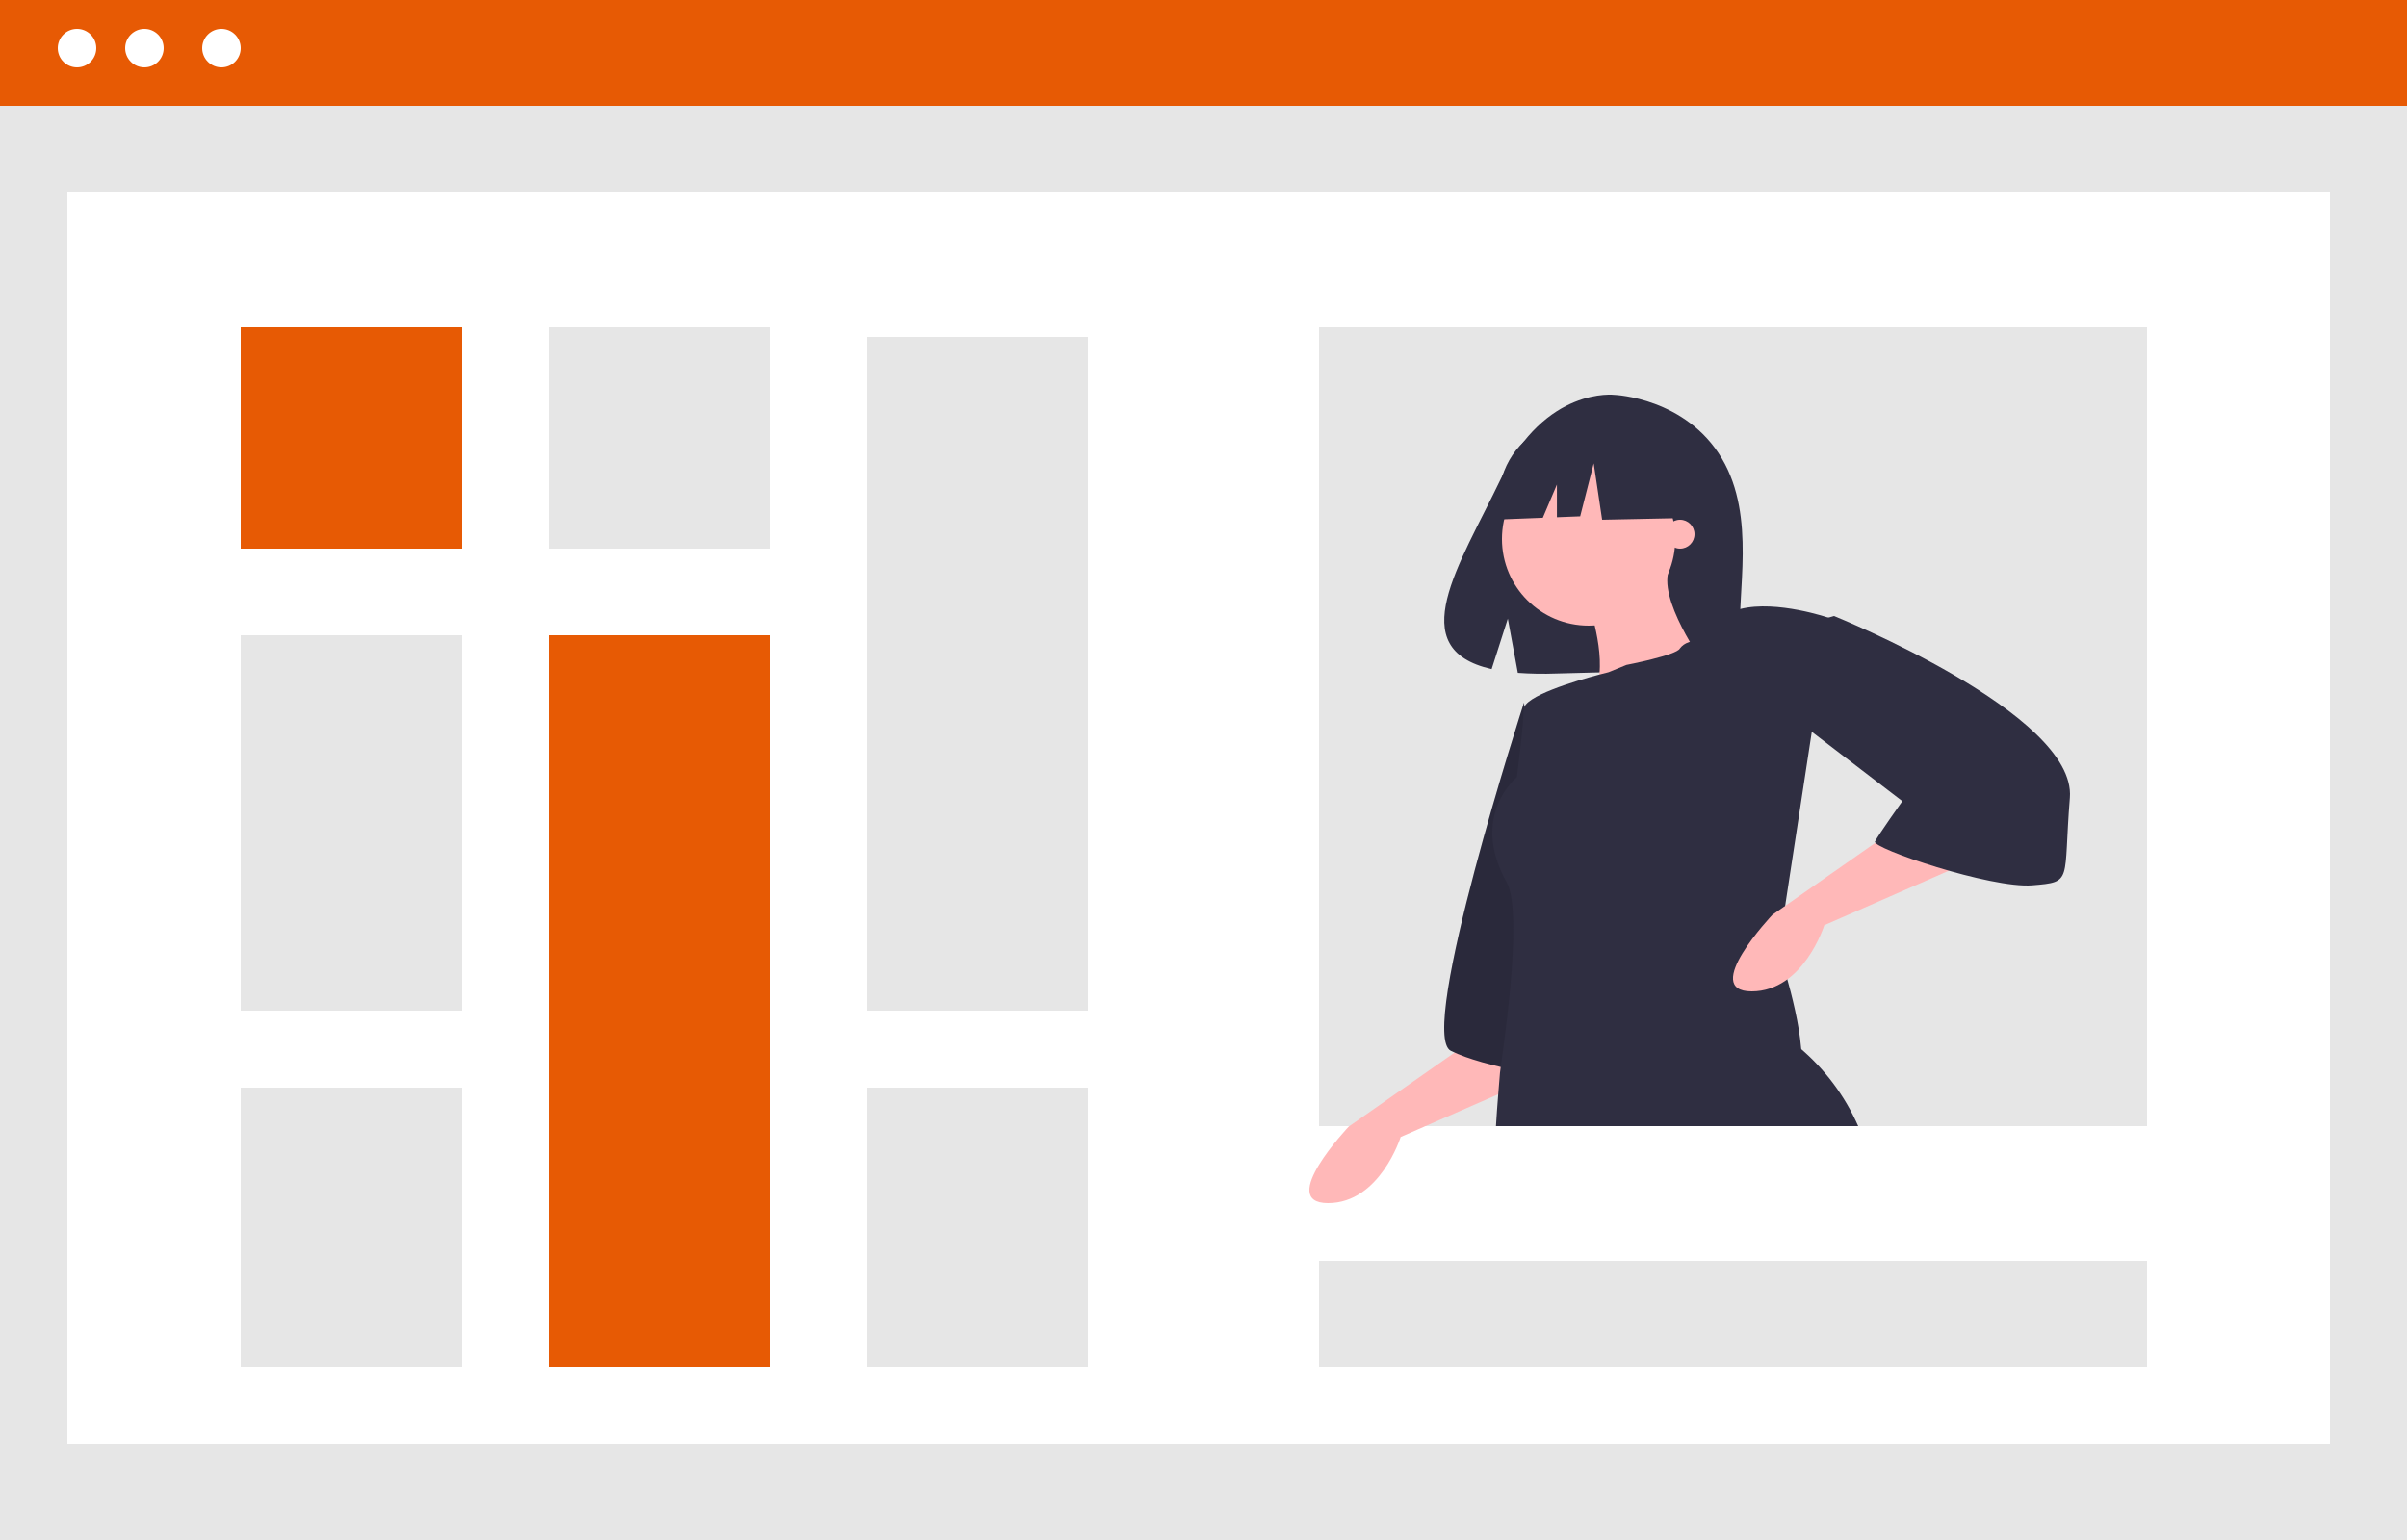 <?xml version="1.0" encoding="UTF-8"?>
<svg version="1.1" viewBox="0 0 250 160" xmlns="http://www.w3.org/2000/svg">
    <title>FA437A5E-B055-45D1-B72E-2B02C92D1DDC</title>
    <g fill="none" fill-rule="evenodd">
        <g transform="translate(-581 -357)" fill-rule="nonzero">
            <g transform="translate(581 357)">
                <rect width="250" height="160" fill="#E6E6E6"/>
                <rect x="7" y="20" width="235" height="130" fill="#fff"/>
                <rect width="250" height="11" fill="#E75A04"/>
                <rect x="137" y="34" width="86" height="83" fill="#E6E6E6"/>
                <circle cx="8" cy="5" r="2" fill="#fff"/>
                <circle cx="15" cy="5" r="2" fill="#fff"/>
                <circle cx="23" cy="5" r="2" fill="#fff"/>
                <rect x="25" y="34" width="23" height="23" fill="#E75A04"/>
                <rect x="57" y="34" width="23" height="23" fill="#E6E6E6"/>
                <rect x="57" y="66" width="23" height="76" fill="#E75A04"/>
                <rect x="25" y="66" width="23" height="39" fill="#E6E6E6"/>
                <path d="m178.85 47.651c-3.739-6.332-11.134-6.627-11.134-6.627s-7.207-0.924-11.83 8.72c-4.309 8.989-10.256 17.667-0.957 19.772l1.68-5.241 1.04 5.631c1.324 0.095 2.652 0.118 3.979 0.068 9.958-0.322 19.442 0.094 19.137-3.487-0.407-4.763 1.682-12.744-1.915-18.836z" fill="#2F2E41"/>
                <path d="m153.02 108-12.928 9.042s-7.541 7.958-2.155 7.958 7.541-6.873 7.541-6.873l16.519-7.234-8.978-2.893z" fill="#FFB8B8"/>
                <path d="m158.29 73s-11.131 34.413-7.597 36.177c3.533 1.764 11.307 2.823 11.307 2.823l-3.71-39z" fill="#2F2E41"/>
                <path d="m158.29 73s-11.131 34.413-7.597 36.177c3.533 1.764 11.307 2.823 11.307 2.823l-3.71-39z" fill="#000" opacity=".1"/>
                <path d="m193 117h-25l17.762-9c0.392 0.254 0.767 0.532 1.125 0.833 2.634 2.22 4.725 5.013 6.113 8.167z" fill="#2F2E41"/>
                <circle cx="165" cy="56" r="9" fill="#FFB8B8"/>
                <path d="m165.22 63.473s2.141 6.537 0 8.946 11.776-3.441 11.776-3.441-4.996-6.881-3.569-9.978l-8.207 4.473z" fill="#FFB8B8"/>
                <path d="m185.45 93.88-0.741 4.818s0.374 1.094 0.829 2.689c0.593 2.08 1.323 5.011 1.531 7.468 0.215 2.492-0.11 4.498-1.654 4.625-2.215 0.183-3.369 1.524-4.519 3.52h-25.52c0.067-1.098 0.148-2.238 0.244-3.41 0.053-0.704 0.111-1.417 0.175-2.14 0.071-0.831 2.57-16.432 0.691-19.79-3.879-6.933 1.058-10.91 1.058-10.91s0.705-5.279 0.705-7.039c0-1.38 5.418-2.974 7.761-3.601 0.152-0.039 0.286-0.077 0.409-0.105 0.406-0.105 0.649-0.165 0.649-0.165l1.852-0.757s5.203-1.003 5.556-1.707c0.226-0.303 0.542-0.528 0.903-0.641 0.744-0.317 1.694-0.542 1.919-0.767 0.322-0.37 0.614-0.765 0.871-1.183 0.676-0.774 1.588-1.306 2.596-1.515 3.789-0.954 9.232 0.936 9.232 0.936l-1.905 12.406-2.644 17.269z" fill="#2F2E41"/>
                <path d="m197.02 86-12.929 9.042s-7.542 7.958-2.155 7.958c5.387 0 7.54-6.872 7.54-6.872l16.52-7.234-8.977-2.894z" fill="#FFB8B8"/>
                <path d="m174.65 46.902-7.369-3.902-4.622 0.724c-3.352 0.526-6.045 3.07-6.793 6.415l-0.865 3.86 5.241-0.204 1.464-3.455v3.398l2.418-0.094 1.403-5.501 0.877 5.855 8.597-0.177-0.351-6.92z" fill="#2F2E41"/>
                <path d="m188 64.699 2.485-0.699s25.209 10.143 24.499 18.886 0.355 8.742-3.906 9.093-16.686-3.847-16.334-4.547c0.353-0.699 2.84-4.197 2.84-4.197l-9.586-7.345 0.001-11.191z" fill="#2F2E41"/>
                <circle cx="174.5" cy="55.5" r="1.5" fill="#FFB8B8"/>
                <rect x="137" y="131" width="86" height="11" fill="#E6E6E6"/>
                <rect x="25" y="113" width="23" height="29" fill="#E6E6E6"/>
                <rect x="90" y="35" width="23" height="70" fill="#E6E6E6"/>
                <rect x="90" y="113" width="23" height="29" fill="#E6E6E6"/>
            </g>
        </g>
    </g>
</svg>
